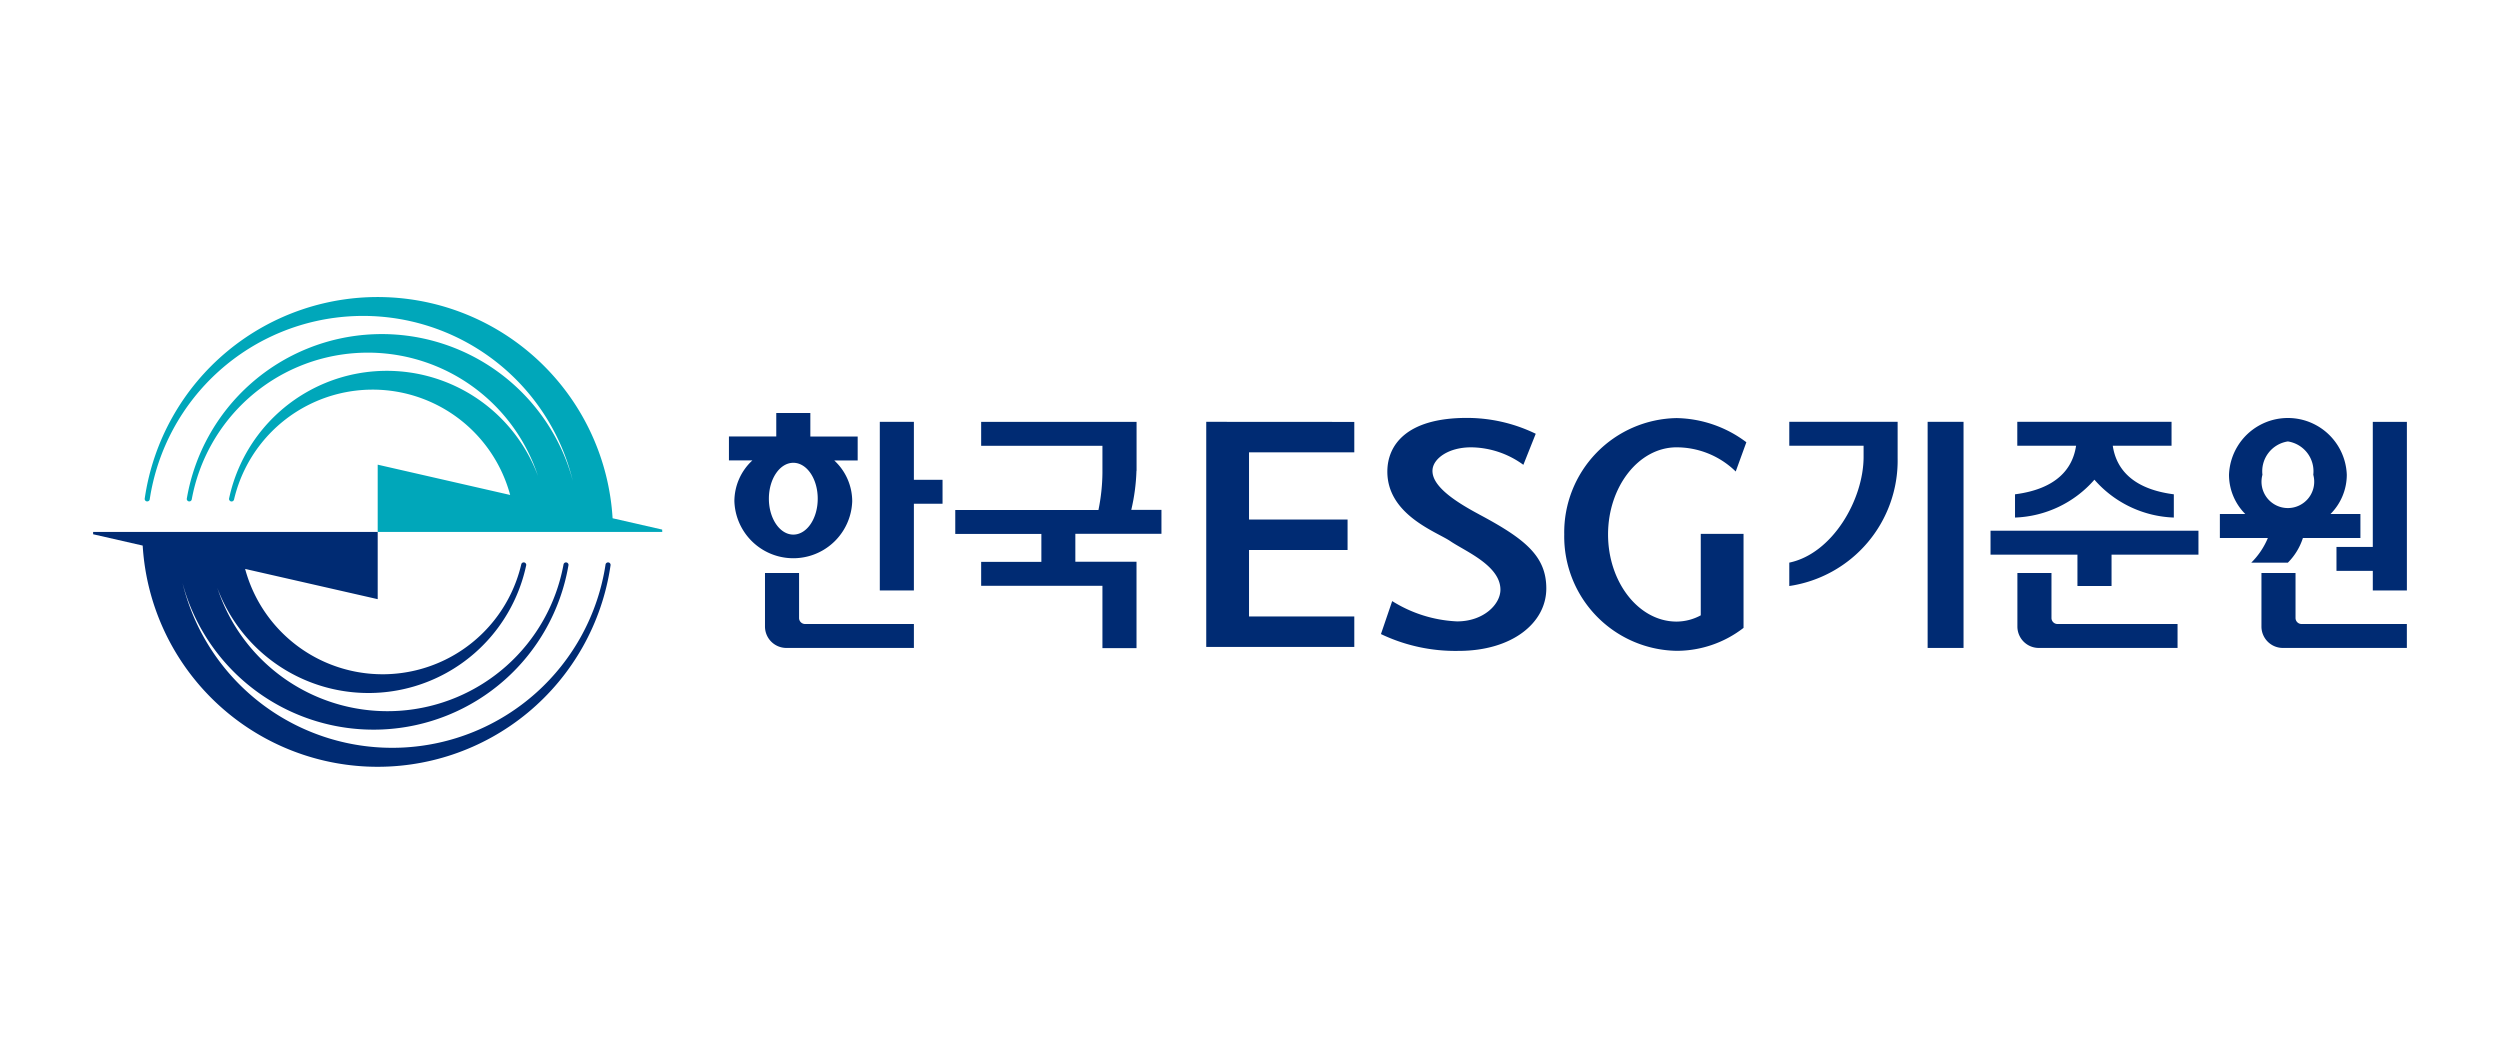 <svg data-name="그룹 5821" xmlns="http://www.w3.org/2000/svg" width="188" height="80" viewBox="0 0 188 80">
    <defs>
        <clipPath id="hw9y232cma">
            <path data-name="사각형 12383" style="fill:none" d="M0 0h173.994v35.396H0z"/>
        </clipPath>
    </defs>
    <g data-name="그룹 15938" style="clip-path:url(#hw9y232cma)" transform="translate(7.003 22.302)">
        <path data-name="패스 22213" d="m42.791 17.522-3.727-.851a17.7 17.7 0 0 0-35.182-1.495.193.193 0 0 0 .028.147.189.189 0 0 0 .248.059.178.178 0 0 0 .1-.145 16.229 16.229 0 0 1 31.816-1.375 14.871 14.871 0 0 0-29.026 1.314.172.172 0 0 0 .024.142.189.189 0 0 0 .347-.079 13.462 13.462 0 0 1 26.031-1.754 12.126 12.126 0 0 0-23.223 1.686.165.165 0 0 0 .016.132.187.187 0 0 0 .217.1.194.194 0 0 0 .138-.146 10.708 10.708 0 0 1 20.763-.338L21.4 12.641V17.7h21.4z" style="fill:#00a7ba"/>
        <path data-name="패스 22214" d="m0 17.874 3.727.851a17.7 17.7 0 0 0 35.182 1.495.193.193 0 0 0-.028-.147.189.189 0 0 0-.248-.059.177.177 0 0 0-.1.145A16.229 16.229 0 0 1 6.72 21.534a14.871 14.871 0 0 0 29.023-1.314.172.172 0 0 0-.024-.142.189.189 0 0 0-.347.079 13.462 13.462 0 0 1-26.031 1.754 12.125 12.125 0 0 0 23.222-1.686.158.158 0 0 0-.015-.132.188.188 0 0 0-.353.05 10.709 10.709 0 0 1-20.765.338l9.97 2.274V17.7H0z" style="fill:#002b73"/>
        <path data-name="패스 22215" d="M61.721 9.42h-2.563V22.1h2.563v-6.521h2.155v-1.8h-2.155z" style="fill:#002b73"/>
        <path data-name="사각형 12382" transform="translate(137.955 9.419)" style="fill:#002b73" d="M0 0h2.7v17.004H0z"/>
        <path data-name="패스 22216" d="M171.431 9.42v9.409H168.7v1.8h2.732V22.1h2.563V9.42z" style="fill:#002b73"/>
        <path data-name="패스 22217" d="M78.467 13.11V9.42H66.78v1.8h9.12v2.039a14.462 14.462 0 0 1-.3 2.791H64.833v1.8h6.475v2.1H66.78v1.8h9.12v4.686h2.563v-6.494h-4.6v-2.1h6.475v-1.8h-2.27a14.788 14.788 0 0 0 .391-2.938" style="fill:#002b73"/>
        <path data-name="패스 22218" d="M142.685 19.408h6.536v2.357h2.564v-2.357h6.536v-1.8h-15.636z" style="fill:#002b73"/>
        <path data-name="패스 22219" d="M83.706 9.426v16.919H94.84v-2.287h-7.917v-5h7.411v-2.291h-7.411v-5.054h7.917V9.426l-11.134-.007z" style="fill:#002b73"/>
        <path data-name="패스 22220" d="M53.087 24.176v-3.388h-2.563v4.026a1.61 1.61 0 0 0 1.611 1.609h9.587v-1.8h-8.183a.452.452 0 0 1-.452-.452" style="fill:#002b73"/>
        <path data-name="패스 22221" d="M147.268 24.176v-3.388h-2.563v4.026a1.61 1.61 0 0 0 1.611 1.609h10.433v-1.8h-9.029a.452.452 0 0 1-.452-.452" style="fill:#002b73"/>
        <path data-name="패스 22222" d="M165.621 24.176v-3.388h-2.563v4.026a1.61 1.61 0 0 0 1.611 1.609h9.324v-1.8h-7.92a.452.452 0 0 1-.452-.452" style="fill:#002b73"/>
        <path data-name="패스 22223" d="M127.551 11.217h5.588v.833c0 3.208-2.33 7.276-5.588 7.958v1.758a9.537 9.537 0 0 0 8.148-9.6V9.419h-8.148z" style="fill:#002b73"/>
        <path data-name="패스 22224" d="M104.205 16.367c-1.961-1.046-3.614-2.208-3.478-3.388.092-.809 1.195-1.642 2.9-1.642a6.766 6.766 0 0 1 3.927 1.316l.93-2.336a11.832 11.832 0 0 0-5.184-1.192c-4.589 0-5.975 2.091-5.975 4.038 0 3.261 3.706 4.528 4.734 5.228 1.118.761 3.77 1.835 3.77 3.651 0 1.1-1.264 2.385-3.261 2.385A10 10 0 0 1 97.69 22.9l-.846 2.48a12.994 12.994 0 0 0 5.835 1.265c4.025 0 6.6-2.1 6.6-4.695 0-2.442-1.605-3.73-5.069-5.578" style="fill:#002b73"/>
        <path data-name="패스 22225" d="M119.072 11.337a6.361 6.361 0 0 1 4.451 1.818l.8-2.2a8.956 8.956 0 0 0-5.249-1.817 8.6 8.6 0 0 0-8.446 8.751 8.6 8.6 0 0 0 8.446 8.751 8.225 8.225 0 0 0 5.037-1.726v-7.069h-3.217v6.126a3.837 3.837 0 0 1-1.82.47c-2.844 0-5.151-2.961-5.151-6.552s2.307-6.552 5.151-6.552" style="fill:#002b73"/>
        <path data-name="패스 22226" d="M165.044 10.894a2.27 2.27 0 0 1 1.912 2.506 1.982 1.982 0 1 1-3.824 0 2.269 2.269 0 0 1 1.912-2.506m0 9.117a4.627 4.627 0 0 0 1.13-1.853h4.326v-1.807h-2.25a4.186 4.186 0 0 0 1.226-2.951 4.432 4.432 0 0 0-8.858 0 4.181 4.181 0 0 0 1.225 2.951h-1.912v1.807h3.608a5.676 5.676 0 0 1-1.248 1.853z" style="fill:#002b73"/>
        <path data-name="패스 22227" d="M50.817 15.2c0-1.491.822-2.7 1.837-2.7s1.836 1.2 1.836 2.7-.822 2.7-1.836 2.7-1.837-1.21-1.837-2.7m6.267.195a4.189 4.189 0 0 0-1.353-3.072h1.763v-1.8h-3.559V8.756h-2.563v1.765h-3.559v1.8h1.763a4.189 4.189 0 0 0-1.353 3.072 4.433 4.433 0 0 0 8.861 0" style="fill:#002b73"/>
        <path data-name="패스 22228" d="M150.5 13.774a8.31 8.31 0 0 0 5.969 2.844V14.87c-3.121-.4-4.338-1.925-4.592-3.653h4.42v-1.8h-11.6v1.8h4.421c-.254 1.728-1.471 3.25-4.592 3.653v1.748a8.31 8.31 0 0 0 5.969-2.844" style="fill:#002b73"/>
    </g>
</svg>
